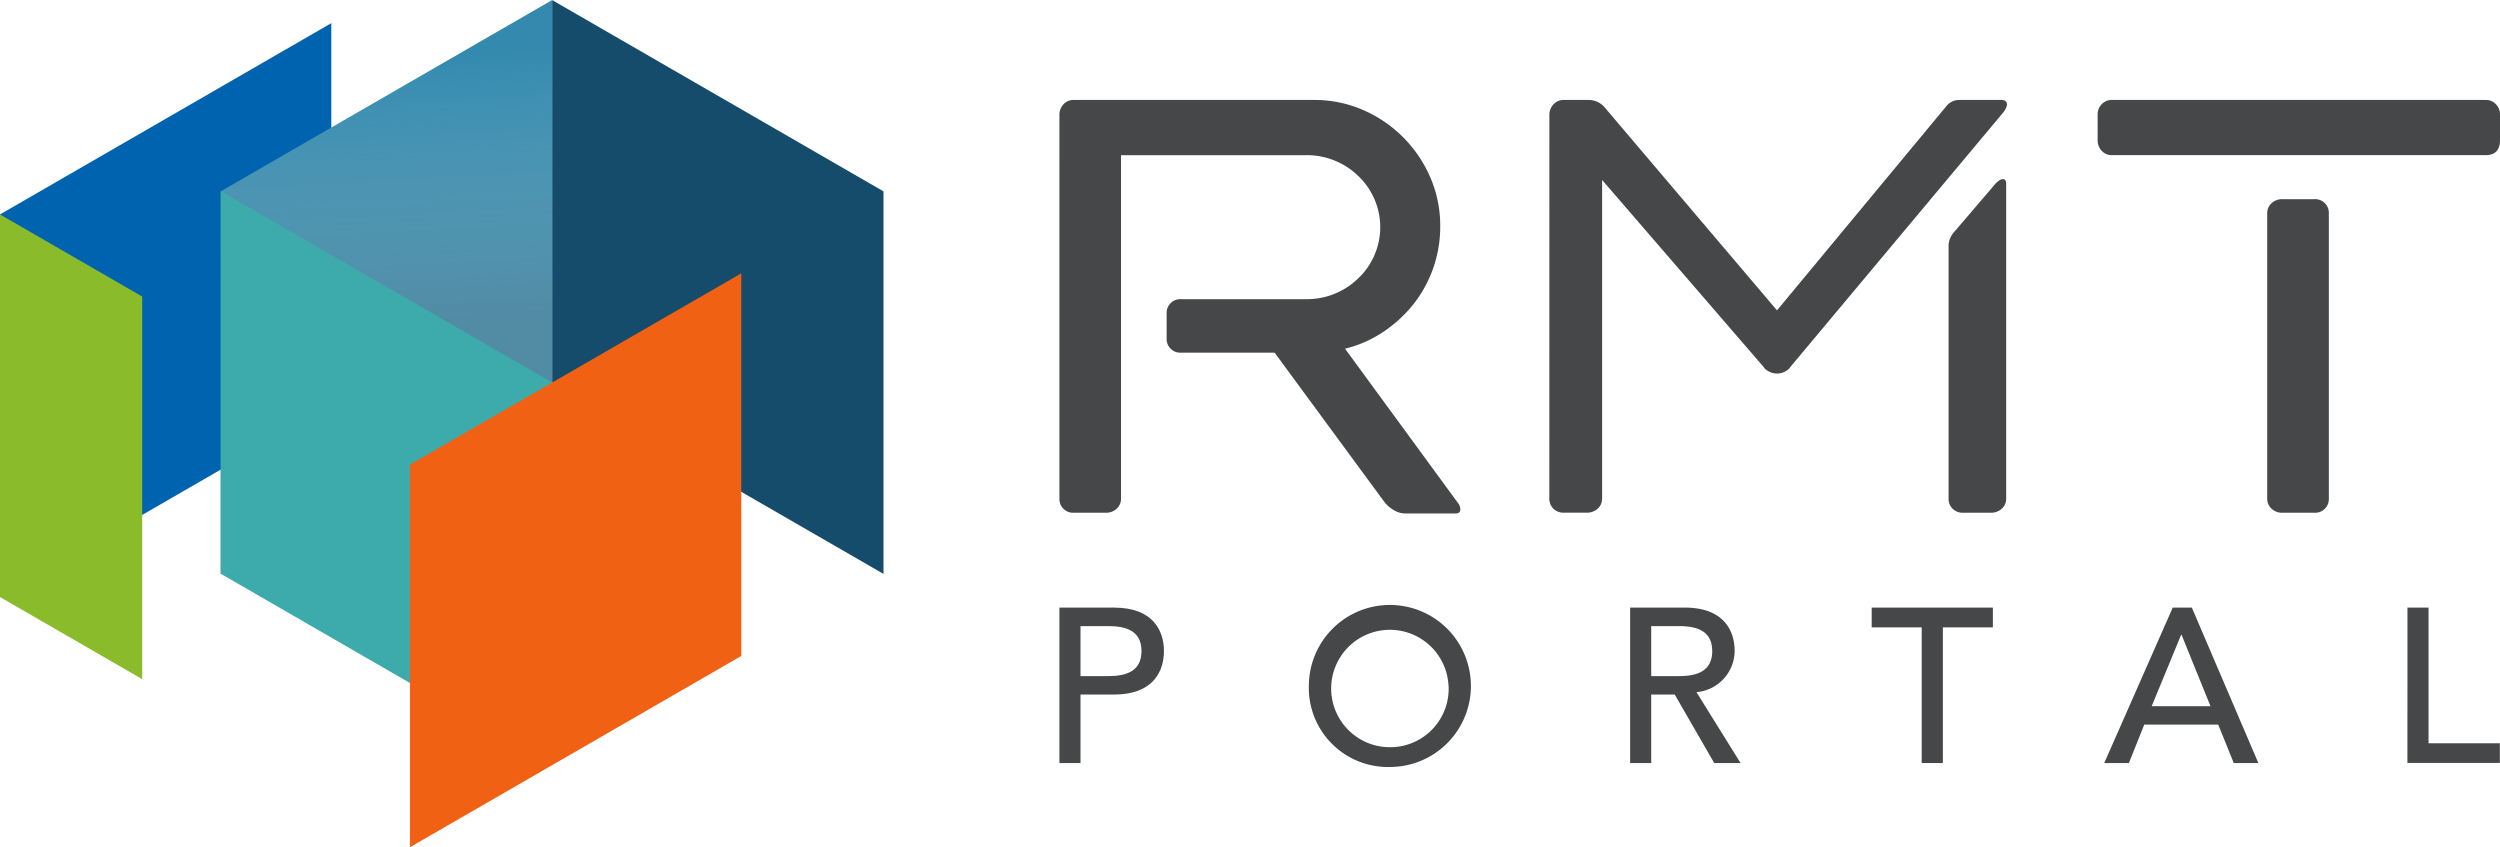 <svg xmlns="http://www.w3.org/2000/svg" xmlns:xlink="http://www.w3.org/1999/xlink" width="150" height="50.833" viewBox="0 0 150 50.833">
  <defs>
    <linearGradient id="linear-gradient" x1="0.487" y1="0.1" x2="0.504" y2="0.622" gradientUnits="objectBoundingBox">
      <stop offset="0" stop-color="#fff" stop-opacity="0"/>
      <stop offset="0.894" stop-color="#8a8d90"/>
    </linearGradient>
  </defs>
  <g id="Group_85" data-name="Group 85" transform="translate(-8.521 -7.252)">
    <g id="Group_6" data-name="Group 6" transform="translate(8.521 7.252)">
      <g id="Group_2" data-name="Group 2" transform="translate(0)">
        <g id="Group_1" data-name="Group 1" transform="translate(0 1.389)">
          <path id="Path_1" data-name="Path 1" d="M8.521,26.37h0V49.326L17.053,44.4,28.4,37.848h0V14.893Z" transform="translate(-8.521 -14.893)" fill="#0063b0"/>
          <path id="Path_2" data-name="Path 2" d="M8.521,78.038h0v22.956l8.532,4.926V82.964Z" transform="translate(-8.521 -66.56)" fill="#8abb2a"/>
        </g>
        <path id="Path_3" data-name="Path 3" d="M210.655,18.747,190.775,7.27V30.225L210.656,41.7V18.748Z" transform="translate(-157.647 -7.266)" fill="#154b6b"/>
        <path id="Path_4" data-name="Path 4" d="M81.4,18.747h0V41.7l19.88-11.478h0V7.27Z" transform="translate(-68.155 -7.266)" fill="#338aae"/>
        <path id="Path_5" data-name="Path 5" d="M81.412,18.729h0V41.685l19.88-11.478h0V7.252Z" transform="translate(-68.162 -7.252)" opacity="0.34" fill="url(#linear-gradient)" style="mix-blend-mode: multiply;isolation: isolate"/>
        <path id="Path_6" data-name="Path 6" d="M101.283,81.892,81.4,70.415h0V93.371l19.88,11.478V81.892Z" transform="translate(-68.155 -58.945)" fill="#3daaab"/>
        <path id="Path_7" data-name="Path 7" d="M152.378,104.083Zm11.35-6.548-19.88,11.478v22.956l19.88-11.478V97.535Z" transform="translate(-119.25 -81.136)" fill="#f16113"/>
      </g>
      <g id="Group_5" data-name="Group 5" transform="translate(63.565 5.998)">
        <g id="Group_3" data-name="Group 3">
          <path id="Path_8" data-name="Path 8" d="M358.475,41.164a.927.927,0,0,1,.24-.648.805.805,0,0,1,.624-.264h14.4a7.256,7.256,0,0,1,2.952.6,7.745,7.745,0,0,1,4.032,4.032,7.272,7.272,0,0,1,.6,2.952,7.489,7.489,0,0,1-1.631,4.7,7.889,7.889,0,0,1-1.824,1.656,7.1,7.1,0,0,1-2.256.984l6.816,9.312a.591.591,0,0,1,.1.336c0,.16-.1.239-.288.239h-3.024a1.36,1.36,0,0,1-.7-.215,1.981,1.981,0,0,1-.6-.553l-6.528-8.88h-5.616a.821.821,0,0,1-.864-.863V53.067a.821.821,0,0,1,.864-.863h7.488a4.421,4.421,0,0,0,3.144-1.248,4.235,4.235,0,0,0,0-6.145,4.425,4.425,0,0,0-3.144-1.247H362.171V64.156a.808.808,0,0,1-.263.624.927.927,0,0,1-.648.239h-1.92a.821.821,0,0,1-.864-.863Z" transform="translate(-358.475 -40.252)" fill="#464749"/>
          <path id="Path_9" data-name="Path 9" d="M520.209,41.164a.918.918,0,0,1,.244-.648.822.822,0,0,1,.633-.264h1.462a1.277,1.277,0,0,1,.926.384l10.392,12.24,10.152-12.24a.979.979,0,0,1,.73-.384h2.582c.224,0,.336.1.336.288a1.064,1.064,0,0,1-.24.479L534.657,56.284a.552.552,0,0,1-.192.192,1.032,1.032,0,0,1-.576.191,1.1,1.1,0,0,1-.624-.191.546.546,0,0,1-.192-.192l-9.7-11.232v19.1a.8.8,0,0,1-.268.624.95.95,0,0,1-.658.239h-1.364a.861.861,0,0,1-.633-.239.836.836,0,0,1-.244-.624Zm23.952,7.775a1.312,1.312,0,0,1,.336-.768l2.342-2.737c.228-.288.423-.432.586-.432.127,0,.192.1.192.288V64.156a.8.8,0,0,1-.268.624.947.947,0,0,1-.657.239h-1.655a.859.859,0,0,1-.633-.239.838.838,0,0,1-.243-.624Z" transform="translate(-490.811 -40.252)" fill="#464749"/>
          <path id="Path_10" data-name="Path 10" d="M701.174,41.115a.861.861,0,0,1,.24-.6.8.8,0,0,1,.623-.264h22.416a.805.805,0,0,1,.624.264.867.867,0,0,1,.24.6v1.536q0,.913-.864.912H702.038a.8.8,0,0,1-.623-.264.924.924,0,0,1-.24-.648Zm10.176,5.952a.806.806,0,0,1,.264-.624.931.931,0,0,1,.648-.239h1.92a.822.822,0,0,1,.865.863V64.156a.822.822,0,0,1-.865.863h-1.92a.924.924,0,0,1-.648-.239.8.8,0,0,1-.264-.624Z" transform="translate(-638.882 -40.252)" fill="#464749"/>
        </g>
        <g id="Group_4" data-name="Group 4" transform="translate(0 30.221)">
          <path id="Path_11" data-name="Path 11" d="M358.475,207.878h3.28c2.384,0,2.991,1.436,2.991,2.608s-.607,2.609-2.991,2.609H359.74v4.11h-1.265Zm1.265,4.11h1.66c1,0,2-.237,2-1.5s-1-1.5-2-1.5h-1.66Z" transform="translate(-358.475 -207.641)" fill="#464749"/>
          <path id="Path_12" data-name="Path 12" d="M440.818,211.474a4.861,4.861,0,1,1,4.86,4.9A4.746,4.746,0,0,1,440.818,211.474Zm8.377,0a3.522,3.522,0,1,0-3.517,3.714A3.507,3.507,0,0,0,449.2,211.474Z" transform="translate(-425.851 -206.574)" fill="#464749"/>
          <path id="Path_13" data-name="Path 13" d="M546.861,207.878h3.28c2.384,0,2.991,1.436,2.991,2.608a2.5,2.5,0,0,1-2.292,2.464l2.648,4.255h-1.581l-2.371-4.11h-1.41v4.11h-1.265Zm1.265,4.11h1.66c1,0,2-.237,2-1.5s-1-1.5-2-1.5h-1.66Z" transform="translate(-512.618 -207.641)" fill="#464749"/>
          <path id="Path_14" data-name="Path 14" d="M629.6,209.064h-3v-1.186h7.271v1.186h-3v8.14H629.6Z" transform="translate(-577.863 -207.641)" fill="#464749"/>
          <path id="Path_15" data-name="Path 15" d="M707.47,207.878h1.146l3.991,9.326h-1.475L710.2,214.9h-4.439l-.922,2.305H703.36Zm2.266,5.915L708,209.511h-.027l-1.765,4.281Z" transform="translate(-640.671 -207.641)" fill="#464749"/>
          <path id="Path_16" data-name="Path 16" d="M803.457,207.878h1.265v8.14H809V217.2h-5.546Z" transform="translate(-722.574 -207.641)" fill="#464749"/>
        </g>
      </g>
    </g>
  </g>
</svg>
